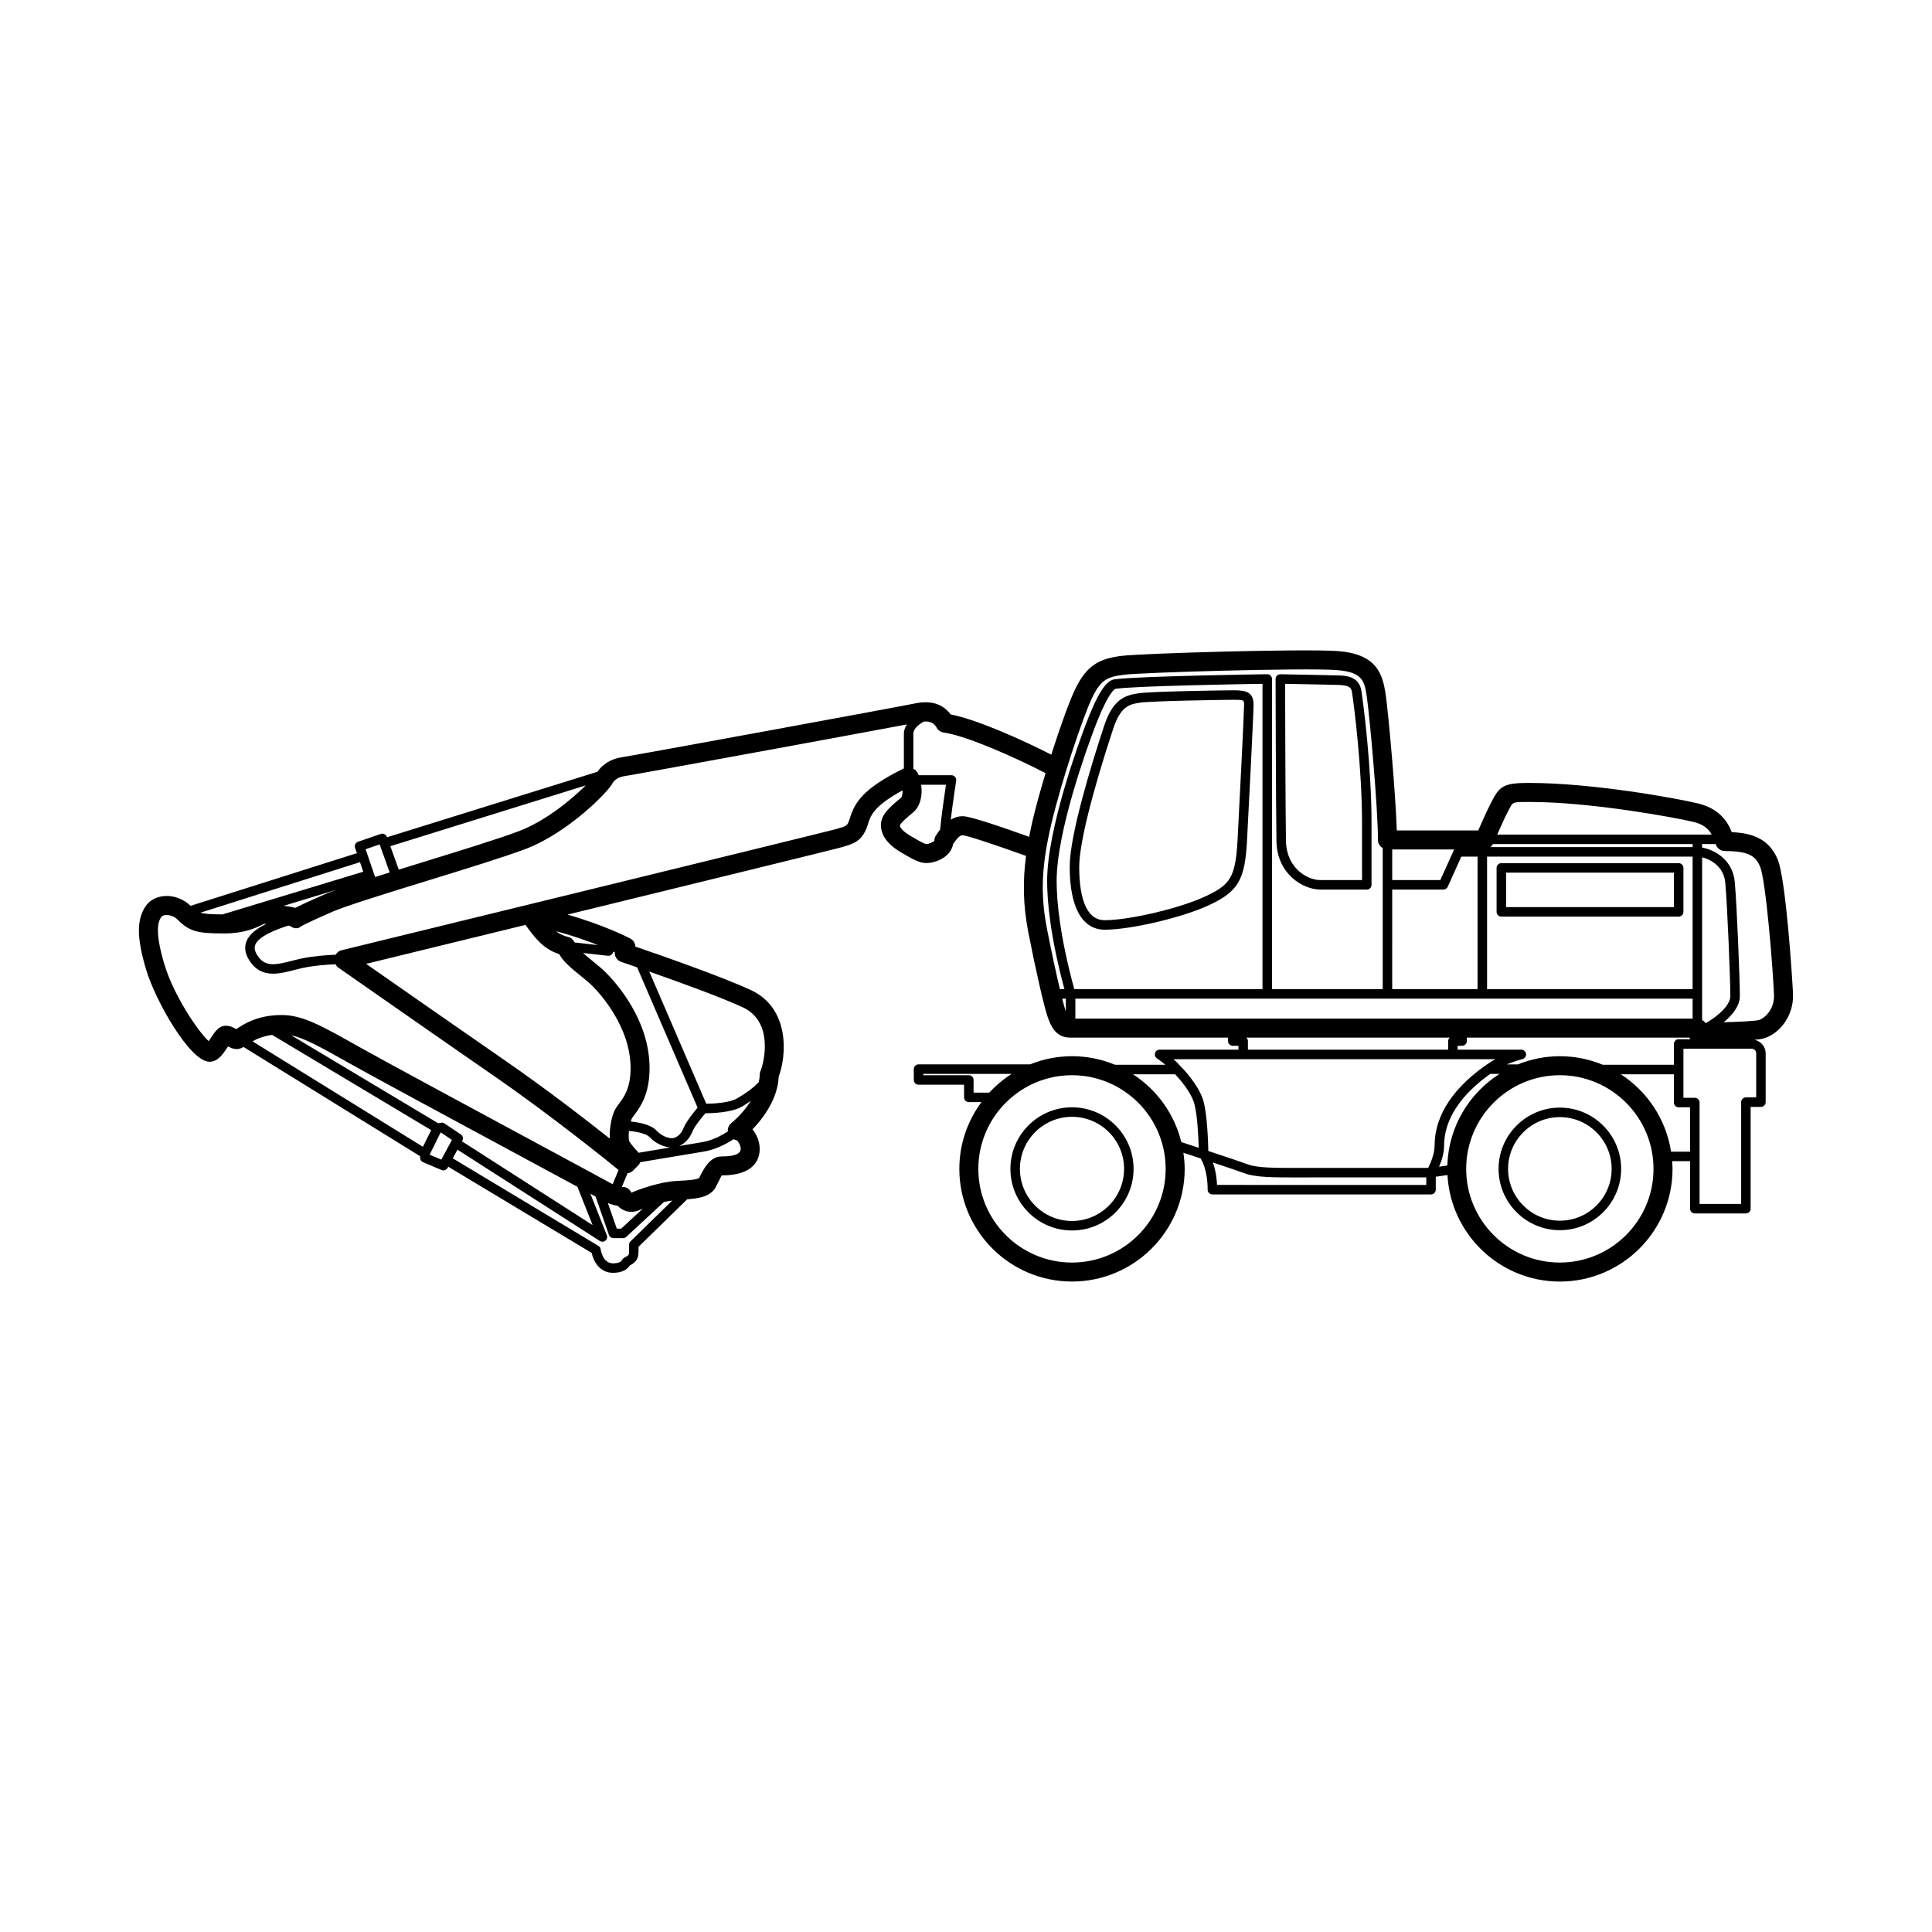 <?xml version="1.0" encoding="UTF-8"?>
<!-- Uploaded to: ICON Repo, www.iconrepo.com, Generator: ICON Repo Mixer Tools -->
<svg fill="#000000" width="800px" height="800px" version="1.1" viewBox="144 144 512 512" xmlns="http://www.w3.org/2000/svg">
 <g>
  <path d="m619.17 407.43c-0.121-2.941-1.824-30.336-4.078-35.715-2.371-5.664-7.113-6.965-12.156-7.18-1.211-3.098-3.523-6.312-9-7.629-5.789-1.391-28.027-5.422-44.672-5.422-6.254 0-7.695 0.648-9.633 4.32l-0.25 0.473c-1.133 2.113-2.742 5.742-3.633 7.801h-21.586c-0.32-10.117-2.223-30.938-2.918-35.832-0.82-5.746-2.422-10.965-12.812-11.707-9.062-0.648-51.828 0.605-57.172 1.273-5.703 0.715-9.18 2.277-12.348 8.859-1.562 3.246-4.004 10.086-6.309 17.324-7.723-3.949-19.66-9.301-26.664-10.664-2.141-2.848-5.273-3.797-9.57-2.891-4.148 0.875-75.223 13.918-77.598 14.242-2.762 0.379-5.16 1.891-6.434 3.848l-55.777 17.355-0.062-0.156c-0.246-0.625-0.941-0.949-1.578-0.727l-6.043 2.074c-0.656 0.223-1.008 0.941-0.781 1.598l0.488 1.426-44.078 13.953c-1.883-1.832-4.496-2.812-7.051-2.578-2.023 0.176-3.766 1.113-4.781 2.566-2.5 3.566-2.481 8.48 0.066 16.969 2.469 8.234 11.605 24.363 16.793 24.363 2.227 0 3.586-2.07 4.676-3.731 0.07-0.102 0.145-0.219 0.223-0.336 0.602 0.344 1.379 0.711 2.344 0.711 0.668 0 1.219-0.25 1.762-0.562l46.797 28.953v0.426c0 0.508 0.301 0.965 0.77 1.16l4.922 2.078c0.16 0.066 0.324 0.098 0.488 0.098 0.449 0 0.879-0.242 1.105-0.66l0.172-0.316 38.004 22.84c0.457 2.117 2.051 5.277 5.644 5.277 2.098 0 3.57-0.641 4.492-1.957 1.48-0.793 2.281-1.664 2.281-3.633l0.004-1.301 12.902-12.598c3.258-0.23 6.336-0.762 7.633-3.359 0.406-0.812 1.355-2.711 1.5-2.965 8.766 0 10.078-4.406 10.078-7.031 0-1.797-0.73-3.742-1.914-5.184 4.238-4.367 6.766-9.387 6.941-13.934 2.109-5.535 3.039-18.117-7.324-22.945-7.707-3.59-24.656-9.492-30.66-11.551-0.031-0.891-0.535-1.723-1.359-2.148-0.363-0.188-7.055-3.625-16.629-6.32 33.766-8.258 69.887-17.105 71.965-17.668 4.09-1.105 6.117-1.812 7.5-5.805l0.234-0.711c0.629-1.977 1.473-4.609 9.125-8.75 0 0.875-0.145 1.727-0.453 1.988l-0.43 0.363c-2.394 2.004-4.875 4.078-4.875 6.812 0 2.727 1.758 5.152 5.223 7.207 3.152 1.867 4.891 2.894 6.848 2.894 2.309 0 6.481-1.492 7.066-5.039 1.125-1.652 1.883-2.336 2.516-2.336 1.398 0.129 9.309 2.781 16.809 5.488-0.84 6.379-0.852 12.84 0.633 20.398 1.969 10.062 4.231 19.91 5.144 22.418 0.676 1.863 1.938 5.332 5.832 5.332h41.93v0.918c0 0.695 0.562 1.258 1.258 1.258h1.496v1.023h-20.898c-0.555 0-1.039 0.359-1.203 0.887-0.164 0.527 0.035 1.102 0.492 1.41 0.449 0.305 1.34 0.953 2.25 1.703h-13.355c-3.516-1.457-7.359-2.269-11.395-2.269-3.926 0-7.668 0.781-11.105 2.164h-29.566c-0.695 0-1.258 0.562-1.258 1.258v2.875c0 0.695 0.562 1.258 1.258 1.258h12.07v3.359c0 0.695 0.562 1.258 1.258 1.258h3.34c-3.664 4.957-5.856 11.062-5.856 17.688 0 16.465 13.395 29.859 29.859 29.859s29.863-13.395 29.863-29.859c0-1.457-0.141-2.875-0.344-4.273 1.312 0.43 2.891 0.949 4.566 1.504 0.484 0.773 1.863 3.391 1.863 8.281 0 0.695 0.562 1.258 1.258 1.258h57.938c0.695 0 1.258-0.562 1.258-1.258v-3.426l3.102-0.453c0.855 15.703 13.863 28.23 29.777 28.23 16.465 0 29.863-13.395 29.863-29.859 0-0.691-0.059-1.367-0.105-2.047h4.75v12.594c0 0.695 0.562 1.258 1.258 1.258h13.539c0.695 0 1.258-0.562 1.258-1.258v-26.977h2.727c0.695 0 1.258-0.562 1.258-1.258v-12.934c0-1.785-1.281-3.215-2.957-3.594 0.691-0.062 1.285-0.125 1.703-0.199 4.316-0.742 8.758-5.711 8.5-11.93zm-75.344-48.773 0.262-0.5c0.863-1.633 0.863-1.633 5.18-1.633 16.34 0 38.641 4.117 43.496 5.285 2.578 0.617 3.941 1.758 4.856 3.359h-56.848c0.891-2.023 2.16-4.84 3.055-6.512zm52.402 56.387c-0.102 0.004-0.215 0.004-0.316 0.008-0.078-0.117-0.168-0.23-0.27-0.336-0.16-0.168-0.363-0.273-0.562-0.391v-43.125c2.246 0.535 5.75 2.406 6.144 6.769 0.543 5.988 1.332 25.457 1.332 30.035 0.004 2.34-3.184 5.211-6.328 7.039zm-8.625 5.609v5.523h-18.836c-3.516-1.457-7.359-2.269-11.395-2.269-3.926 0-7.668 0.781-11.105 2.164h-2.953c2.098-0.863 4.141-1.41 4.172-1.418 0.613-0.16 1.012-0.75 0.93-1.379-0.082-0.629-0.617-1.102-1.25-1.102h-16.875v-1.023h1.18c0.695 0 1.258-0.562 1.258-1.258v-0.918h58.918c0.09 0.137 0.195 0.27 0.309 0.391 0.012 0.012 0.031 0.016 0.043 0.031h-3.144c-0.684 0-1.25 0.562-1.25 1.258zm-60.043 32.211-2.184 0.324c0.637-1.512 1.324-3.547 1.324-5.559 0-6.832 4.258-13.375 12.246-19.039h2.441c-8.082 5.152-13.52 14.07-13.828 24.273zm-98.578-38.926v-5.277h163.58v5.277zm49.594-7.797h-49.883c-3.832-14.059-4.672-23.352-4.672-28.676 0-13.273 8.262-35.793 9.918-40.176 3.769-9.977 5.484-10.727 5.75-10.766 5.945-0.754 32.699-1.211 38.887-1.309zm34.375-26.395h13.566c0.496 0 0.945-0.289 1.148-0.742l3.602-7.996h4.301v35.133h-22.621zm79.613 26.395h-54.473v-35.133h54.473zm0-37.652h-53.59c0.27-0.223 0.508-0.48 0.664-0.801h52.926zm-63.16 0.629c-0.027 0.043-0.078 0.066-0.098 0.113l-3.602 7.996h-12.754v-8.109zm-279.73 5.344-2.223-6.211 51.773-16.109c-3.59 3.547-10.379 9.316-17.672 12.105-5.117 1.957-15.574 5.18-25.684 8.297-2.106 0.652-4.172 1.289-6.195 1.918zm-5.07-6.684 0.051 0.125 2.613 7.305c-1.328 0.414-2.613 0.816-3.859 1.211l-2.519-7.367zm-22.367 16.82c-0.816-0.238-1.863-0.414-3.082-0.543l14.164-4.297c-1.285 0.461-2.41 0.883-3.195 1.223-4.363 1.898-6.656 2.981-7.887 3.617zm18.031-9.586-37.285 11.312c-3.074-0.012-4.762-0.125-5.859-0.457l42.277-13.387zm-36.43 40.816c-1.832 0-2.852 1.551-3.836 3.055-0.195 0.289-0.457 0.691-0.699 1.031-2.695-2.414-9.238-12.016-11.734-20.344-2.883-9.613-1.402-11.727-0.766-12.633 0.117-0.168 0.477-0.383 1.094-0.438 0.859-0.055 2.144 0.195 3.144 1.195 3.242 3.242 5.426 3.676 12.383 3.676 5.133 0 8.039-1.344 9.777-2.148 0.367-0.168 0.656-0.324 0.719-0.371 0.227 0 0.41 0.008 0.625 0.008-2.488 1.199-4.465 2.672-5.219 4.578-0.609 1.527-0.402 3.156 0.602 4.836 1.738 2.906 4.027 3.762 6.441 3.762 1.82 0 3.715-0.484 5.504-0.941 0.805-0.207 1.629-0.414 2.461-0.594 3.016-0.641 6.367-0.871 8.582-0.961 0.18 0.301 0.355 0.613 0.656 0.82 0 0 24.777 17.324 41.578 28.941 15.105 10.445 30.191 22.645 32.781 24.754l-1.57 3.781c-1.859-1.031-8.027-4.359-20.555-11.113-17.113-9.227-40.555-21.863-46.508-25.219-10.047-5.668-15.09-8.512-20.652-8.512-6.504 0-10.23 2.516-12.035 3.742-0.645-0.375-1.586-0.906-2.773-0.906zm93.895-13.352c1.156 0.938 2.336 1.883 3.305 2.856 1.68 1.676 10.074 10.621 10.074 21.727 0 5.301-1.746 7.656-3.019 9.371-0.535 0.723-0.973 1.348-1.25 1.934-0.723 1.52-1.395 4.664-1.246 7.367-6.363-5.039-16.973-13.238-27.586-20.57-12.363-8.547-29.047-20.188-36.984-25.734 8.121-1.984 24.215-5.918 42.234-10.32l0.055 0.074c2.434 3.332 4.562 6.25 8.891 7.684 1.102 2.027 3.262 3.777 5.527 5.613zm33.191 36.551c1.754-0.004 6.914-0.16 9.656-1.746 0.887-0.516 1.637-1.023 2.387-1.531-1.203 1.93-2.891 3.969-5.254 5.969-0.637 0.539-0.887 1.34-0.84 2.137-1.566 1.016-4.059 2.379-6.738 2.82-1.422 0.234-3.676 0.609-6.137 1.02 1.484-0.648 2.773-1.988 3.5-3.824 0.52-1.312 2.41-3.66 3.426-4.844zm-17.699 10.469c-0.047-0.059-0.07-0.133-0.121-0.184-0.434-0.434-1.707-1.805-2.324-2.828-0.191-0.445-0.215-1.574-0.098-2.777 2.887 0.258 4.816 0.945 5.441 1.609 1.504 1.598 3.613 2.625 5.512 2.773-3.188 0.531-6.387 1.066-8.41 1.406zm-5.547 14.035c0.496 0.527 1.141 1.008 1.926 1.305 0.449 0.168 1.031 0.312 1.719 0.312s1.473-0.145 2.336-0.551c0.16-0.074 0.453-0.18 0.66-0.266l-5.703 5.277h-1.16l-2.367-6.809c0.906 0.402 1.836 0.652 2.59 0.73zm-41.551-18.898-4.328-2.906c-0.281-0.188-0.621-0.254-0.949-0.188l-0.707 0.145-38.988-23.34c3.477 0.762 7.731 3.078 15.66 7.555 5.996 3.379 29.461 16.031 46.594 25.266 4.992 2.691 9.828 5.297 13.609 7.34l4.023 10.148-34.605-22.191 0.098-0.18c0.309-0.574 0.133-1.285-0.406-1.648zm-55.211-24.668c1.227-0.707 2.93-1.383 5.203-1.707l42.152 25.234-2.191 4.418zm50.035 31.344-3.094-1.309 2.914-5.875 0.062-0.012 2.941 1.977zm50.121 21.684c-0.242 0.234-0.379 0.562-0.379 0.898v1.836c0 0.812 0 0.941-1.199 1.539-0.215 0.109-0.398 0.277-0.523 0.488-0.316 0.539-0.844 1.039-2.531 1.039-2.738 0-3.234-3.551-3.254-3.703-0.051-0.379-0.27-0.723-0.602-0.922l-38.594-23.199 1.242-2.301 37.738 24.199c0.207 0.133 0.441 0.199 0.68 0.199 0.285 0 0.566-0.098 0.801-0.289 0.422-0.348 0.574-0.926 0.371-1.438l-4.356-10.988c0.5 0.27 0.949 0.512 1.363 0.738l3.543 10.18c0.176 0.508 0.656 0.848 1.191 0.848h2.547c0.316 0 0.621-0.121 0.855-0.336l9.969-9.227c0.773-0.18 1.496-0.301 2.223-0.398zm24.18-22.527c-3.133 0-4.793 3.324-5.949 5.684-0.609 0.527-3.488 0.68-5.207 0.77l-1.062 0.059c-4.07 0.238-9.52 2.117-11.707 3.098-0.414-0.973-1.418-1.609-2.449-1.523-0.016 0-0.066-0.008-0.082-0.004l1.504-3.621c0.527-0.07 1.039-0.281 1.438-0.68l1.367-1.363c0.258-0.258 0.438-0.566 0.566-0.898 4.148-0.695 13.23-2.219 16.883-2.816 3.188-0.523 6.082-2.121 7.84-3.277 0.254 0.094 0.48 0.246 0.77 0.246 0.375 0.168 1.129 1.301 1.129 2.34-0.004 1.316-1.695 1.988-5.039 1.988zm10.277-22.613c-0.133 0.312-0.203 0.648-0.203 0.988 0 0.574-0.094 1.234-0.242 1.926-1.266 1.355-3.172 2.824-5.769 4.332-1.918 1.113-5.984 1.387-8.145 1.406l-15.102-35.031c7.606 2.668 19.074 6.816 24.832 9.496 8.098 3.773 5.664 14.445 4.629 16.883zm-36.906-28.953c0.062 0.02 1.699 0.578 4.219 1.449l16.031 37.191c-0.988 1.168-3.047 3.703-3.719 5.406-0.633 1.605-1.871 2.684-3.078 2.684-1.32 0-2.973-0.82-4.121-2.035-1.457-1.547-4.426-2.144-6.781-2.379 0.074-0.23 0.129-0.512 0.215-0.691 0.16-0.336 0.441-0.676 0.746-1.094 1.5-2.023 4.008-5.406 4.008-12.371 0-12.766-8.844-22.586-11.551-25.293-1.086-1.086-2.394-2.152-3.691-3.203-0.754-0.613-1.613-1.32-2.387-2.016l6.574 0.746c0.051 0.004 0.098 0.008 0.145 0.008 0.438 0 0.848-0.227 1.078-0.605l0.305-0.504c0.086 0.039 0.227 0.098 0.309 0.133-0.09 1.129 0.594 2.199 1.699 2.574zm-6.148-4.438-6.207-0.707c-0.32-0.691-0.871-1.25-1.625-1.43-1.348-0.328-2.391-0.836-3.309-1.539 4.41 1.152 8.176 2.5 11.141 3.676zm66.805-33.797-0.195 0.598c-0.547 1.59-0.57 1.652-4.051 2.59-3.812 1.031-129.35 31.688-130.62 31.996-0.648 0.16-1.113 0.613-1.457 1.16-2.305 0.09-5.883 0.336-9.148 1.027-0.867 0.184-1.723 0.402-2.562 0.617-4.519 1.156-7.176 1.645-9.164-1.672-0.59-0.988-0.727-1.844-0.422-2.613 0.91-2.297 5.566-4.07 8.773-5.078 0.293 0.055 0.422 0.082 0.395 0.051 0.953 0.785 2.109 0.93 3.035 0.109 0.047-0.031 1.266-0.793 8.27-3.844 3.625-1.578 14.602-4.965 25.219-8.238 10.191-3.141 20.727-6.391 26.004-8.41 11.293-4.316 21.984-15.27 23.008-17.453 0.344-0.734 1.594-1.613 3.094-1.816 2.141-0.293 60.348-10.965 74.871-13.711-0.473 0.773-0.793 1.582-0.793 2.449v9.203c-11.027 5.391-13.047 9.242-14.258 13.035zm22.344 6.113c-0.184 0.375-1.504 0.895-2.109 0.898-0.574 0-2.375-1.066-4.277-2.191-1.75-1.039-2.754-2.082-2.766-2.734 0.211-0.684 2.078-2.25 3.082-3.09l0.445-0.371c1.305-1.102 2.074-2.848 2.223-5.059 0.047-0.707-0.004-1.484-0.102-2.262h6.574c-0.379 2.5-1.133 7.703-1.559 11.867-0.441 0.582-0.809 1.145-1.109 1.602-0.27 0.406-0.402 0.852-0.402 1.34zm7.547-6.477c-1.242 0-2.293 0.375-3.211 0.914 0.602-4.957 1.426-10.238 1.438-10.316 0.055-0.363-0.051-0.734-0.289-1.012-0.238-0.281-0.59-0.441-0.957-0.441h-8.672c-0.223-0.508-0.492-0.969-0.824-1.336-0.164-0.18-0.406-0.215-0.605-0.34v-9.352c0-1.09 0.996-2.188 2.769-3.203 2.07-0.133 2.832 0.629 3.453 1.691 0.391 0.668 1.062 1.121 1.832 1.227 6.004 0.832 18.965 6.602 26.984 10.758-1.34 4.453-2.555 8.809-3.379 12.305-0.363 1.543-0.68 3.062-0.977 4.57-6.641-2.394-15.555-5.465-17.562-5.465zm22.312 29.953c-1.801-9.184-1.492-16.746 1.133-27.906 2.602-11.059 8.309-28.242 10.84-33.492 2.336-4.852 4.168-5.512 8.434-6.043 5.074-0.633 47.617-1.852 56.188-1.246 7.199 0.516 7.547 2.961 8.184 7.398 0.75 5.258 2.914 29.176 2.914 37.637 0 0.922 0.52 1.695 1.258 2.133v37.406h-29.336l-0.004-82.207c0-0.336-0.137-0.66-0.375-0.898-0.234-0.234-0.52-0.363-0.898-0.363-1.371 0.02-33.605 0.48-40.488 1.352-2.32 0.375-4.566 3.957-7.75 12.371-1.684 4.453-10.078 27.355-10.078 41.066 0 5.394 0.832 14.727 4.586 28.676h-1.203c-0.965-4.062-2.199-9.719-3.402-15.883zm4.016 18.402h0.961v3.379c-0.016-0.047-0.027-0.07-0.047-0.121-0.199-0.551-0.523-1.711-0.914-3.258zm102.71 10.32c-0.258 0.23-0.434 0.543-0.434 0.918v2.281h-53.059v-2.281c0-0.375-0.176-0.688-0.434-0.918zm-54.75 5.719h66.832c-0.406 0.215-0.797 0.441-1.16 0.676-9.781 6.394-14.949 14.09-14.949 22.258 0 2.219-1.125 4.734-1.699 5.879h-36.191c-4.059 0-9.109 0-11.52-0.914-1.309-0.496-6.043-2.078-10.551-3.57-0.055-2.461-0.289-9.559-1.277-13.168-1.23-4.473-5.906-9.117-6.106-9.312l-0.004 0.004c-0.516-0.621-1.168-1.262-1.848-1.852zm-71.449 8.867v-3.359c0-0.695-0.562-1.258-1.258-1.258h-12.07v-0.355h23.426c-2.191 1.395-4.18 3.07-5.934 4.973zm26.082 45.027c-13.688 0-24.82-11.133-24.82-24.82s11.133-24.824 24.82-24.824 24.824 11.137 24.824 24.824-11.137 24.82-24.824 24.82zm16.16-49.895h11.168c1.031 1.082 4.215 4.617 5.094 7.824 0.809 2.938 1.078 8.742 1.164 11.66-1.793-0.59-3.418-1.125-4.617-1.52-1.84-7.492-6.5-13.883-12.809-17.965zm22.277 29.324c-0.117-2.582-0.594-4.516-1.102-5.945 3.805 1.266 7.379 2.465 8.449 2.875 2.84 1.078 7.926 1.078 12.414 1.078l35.688-0.012v2.008zm90.848 20.57c-13.688 0-24.82-11.133-24.82-24.82s11.133-24.824 24.82-24.824 24.824 11.137 24.824 24.824-11.137 24.82-24.824 24.82zm29.473-29.387c-1.328-8.586-6.301-15.973-13.312-20.508h14.066v7.492c0 0.695 0.562 1.258 1.258 1.258h3.019v11.758zm22.562-26.055v11.676h-2.727c-0.695 0-1.258 0.562-1.258 1.258v26.977h-11.02v-26.871c0-0.695-0.562-1.258-1.258-1.258h-3.019v-13.016h18.055c0.672 0 1.227 0.551 1.227 1.234zm-8.613-8.227c2.367-1.957 4.281-4.387 4.281-6.914 0-4.613-0.793-24.23-1.344-30.262-0.547-6.031-5.508-8.574-8.656-9.129v-0.926h3.606l0.012 0.035c0.312 1.078 1.297 1.816 2.418 1.816 6.426 0 8.184 1.387 9.324 4.121 1.539 3.672 3.394 26.793 3.691 33.977 0.164 3.977-2.676 6.473-4.316 6.754-1.281 0.219-5.062 0.398-9.016 0.527z"/>
  <path d="m493.93 379.75h12.281c0.695 0 1.258-0.562 1.258-1.258v-16.375c0-14.812-2.121-31.43-2.691-35.066-0.609-3.883-4.254-4-6.004-4.055-2.445-0.078-15.449-0.316-15.449-0.316-0.344 0.004-0.664 0.125-0.906 0.363-0.242 0.238-0.375 0.562-0.375 0.898 0 0.352 0.082 35.289 0.234 43.031 0.176 8.715 7.059 12.777 11.652 12.777zm4.762-54.238c2.836 0.09 3.402 0.668 3.598 1.926 0.562 3.598 2.66 20.027 2.66 34.68v15.113h-11.02c-3.598 0-8.992-3.277-9.133-10.309-0.137-6.875-0.215-35.293-0.234-41.699 3.34 0.059 12.16 0.223 14.129 0.289z"/>
  <path d="m436.6 336.38c-3.406 10.336-9.117 28.926-9.117 37.312 0 10.762 3.301 16.688 9.289 16.688 6.914 0 20.586-3.219 27.613-6.496 7.742-3.613 9.535-6.656 10.09-17.133 0.52-9.777 1.734-33.805 1.734-35.961 0-3.242-1.797-3.856-5.117-3.856-3.078 0-22.277 0.301-25.465 0.801-3.566 0.562-6.707 1.602-9.027 8.645zm9.422-6.156c2.863-0.453 21.719-0.773 25.074-0.773 2.598 0 2.598 0.102 2.598 1.34 0 1.957-1.137 24.629-1.73 35.828-0.543 10.195-2.121 11.941-8.645 14.984-6.641 3.102-20.039 6.258-26.547 6.258-5.598 0-6.769-7.703-6.769-14.168 0-5.871 3.277-19.184 8.988-36.527 2.027-6.152 4.461-6.535 7.031-6.941z"/>
  <path d="m541.87 386.91h46.996c0.695 0 1.258-0.562 1.258-1.258v-11.652c0-0.695-0.562-1.258-1.258-1.258h-46.996c-0.695 0-1.258 0.562-1.258 1.258v11.652c-0.004 0.691 0.562 1.258 1.258 1.258zm1.258-11.652h44.477v9.133h-44.477z"/>
  <path d="m428.09 437.45c-9 0-16.32 7.32-16.32 16.32s7.32 16.32 16.32 16.32 16.32-7.32 16.32-16.32-7.32-16.32-16.32-16.32zm0 30.121c-7.609 0-13.801-6.191-13.801-13.801 0-7.609 6.191-13.805 13.801-13.805s13.805 6.191 13.805 13.805c-0.004 7.609-6.195 13.801-13.805 13.801z"/>
  <path d="m557.38 437.53c-8.953 0-16.242 7.285-16.242 16.242 0 8.953 7.285 16.242 16.242 16.242s16.242-7.285 16.242-16.242c0-8.957-7.285-16.242-16.242-16.242zm0 29.965c-7.566 0-13.723-6.156-13.723-13.723 0-7.566 6.156-13.723 13.723-13.723s13.723 6.156 13.723 13.723c0 7.566-6.156 13.723-13.723 13.723z"/>
 </g>
</svg>